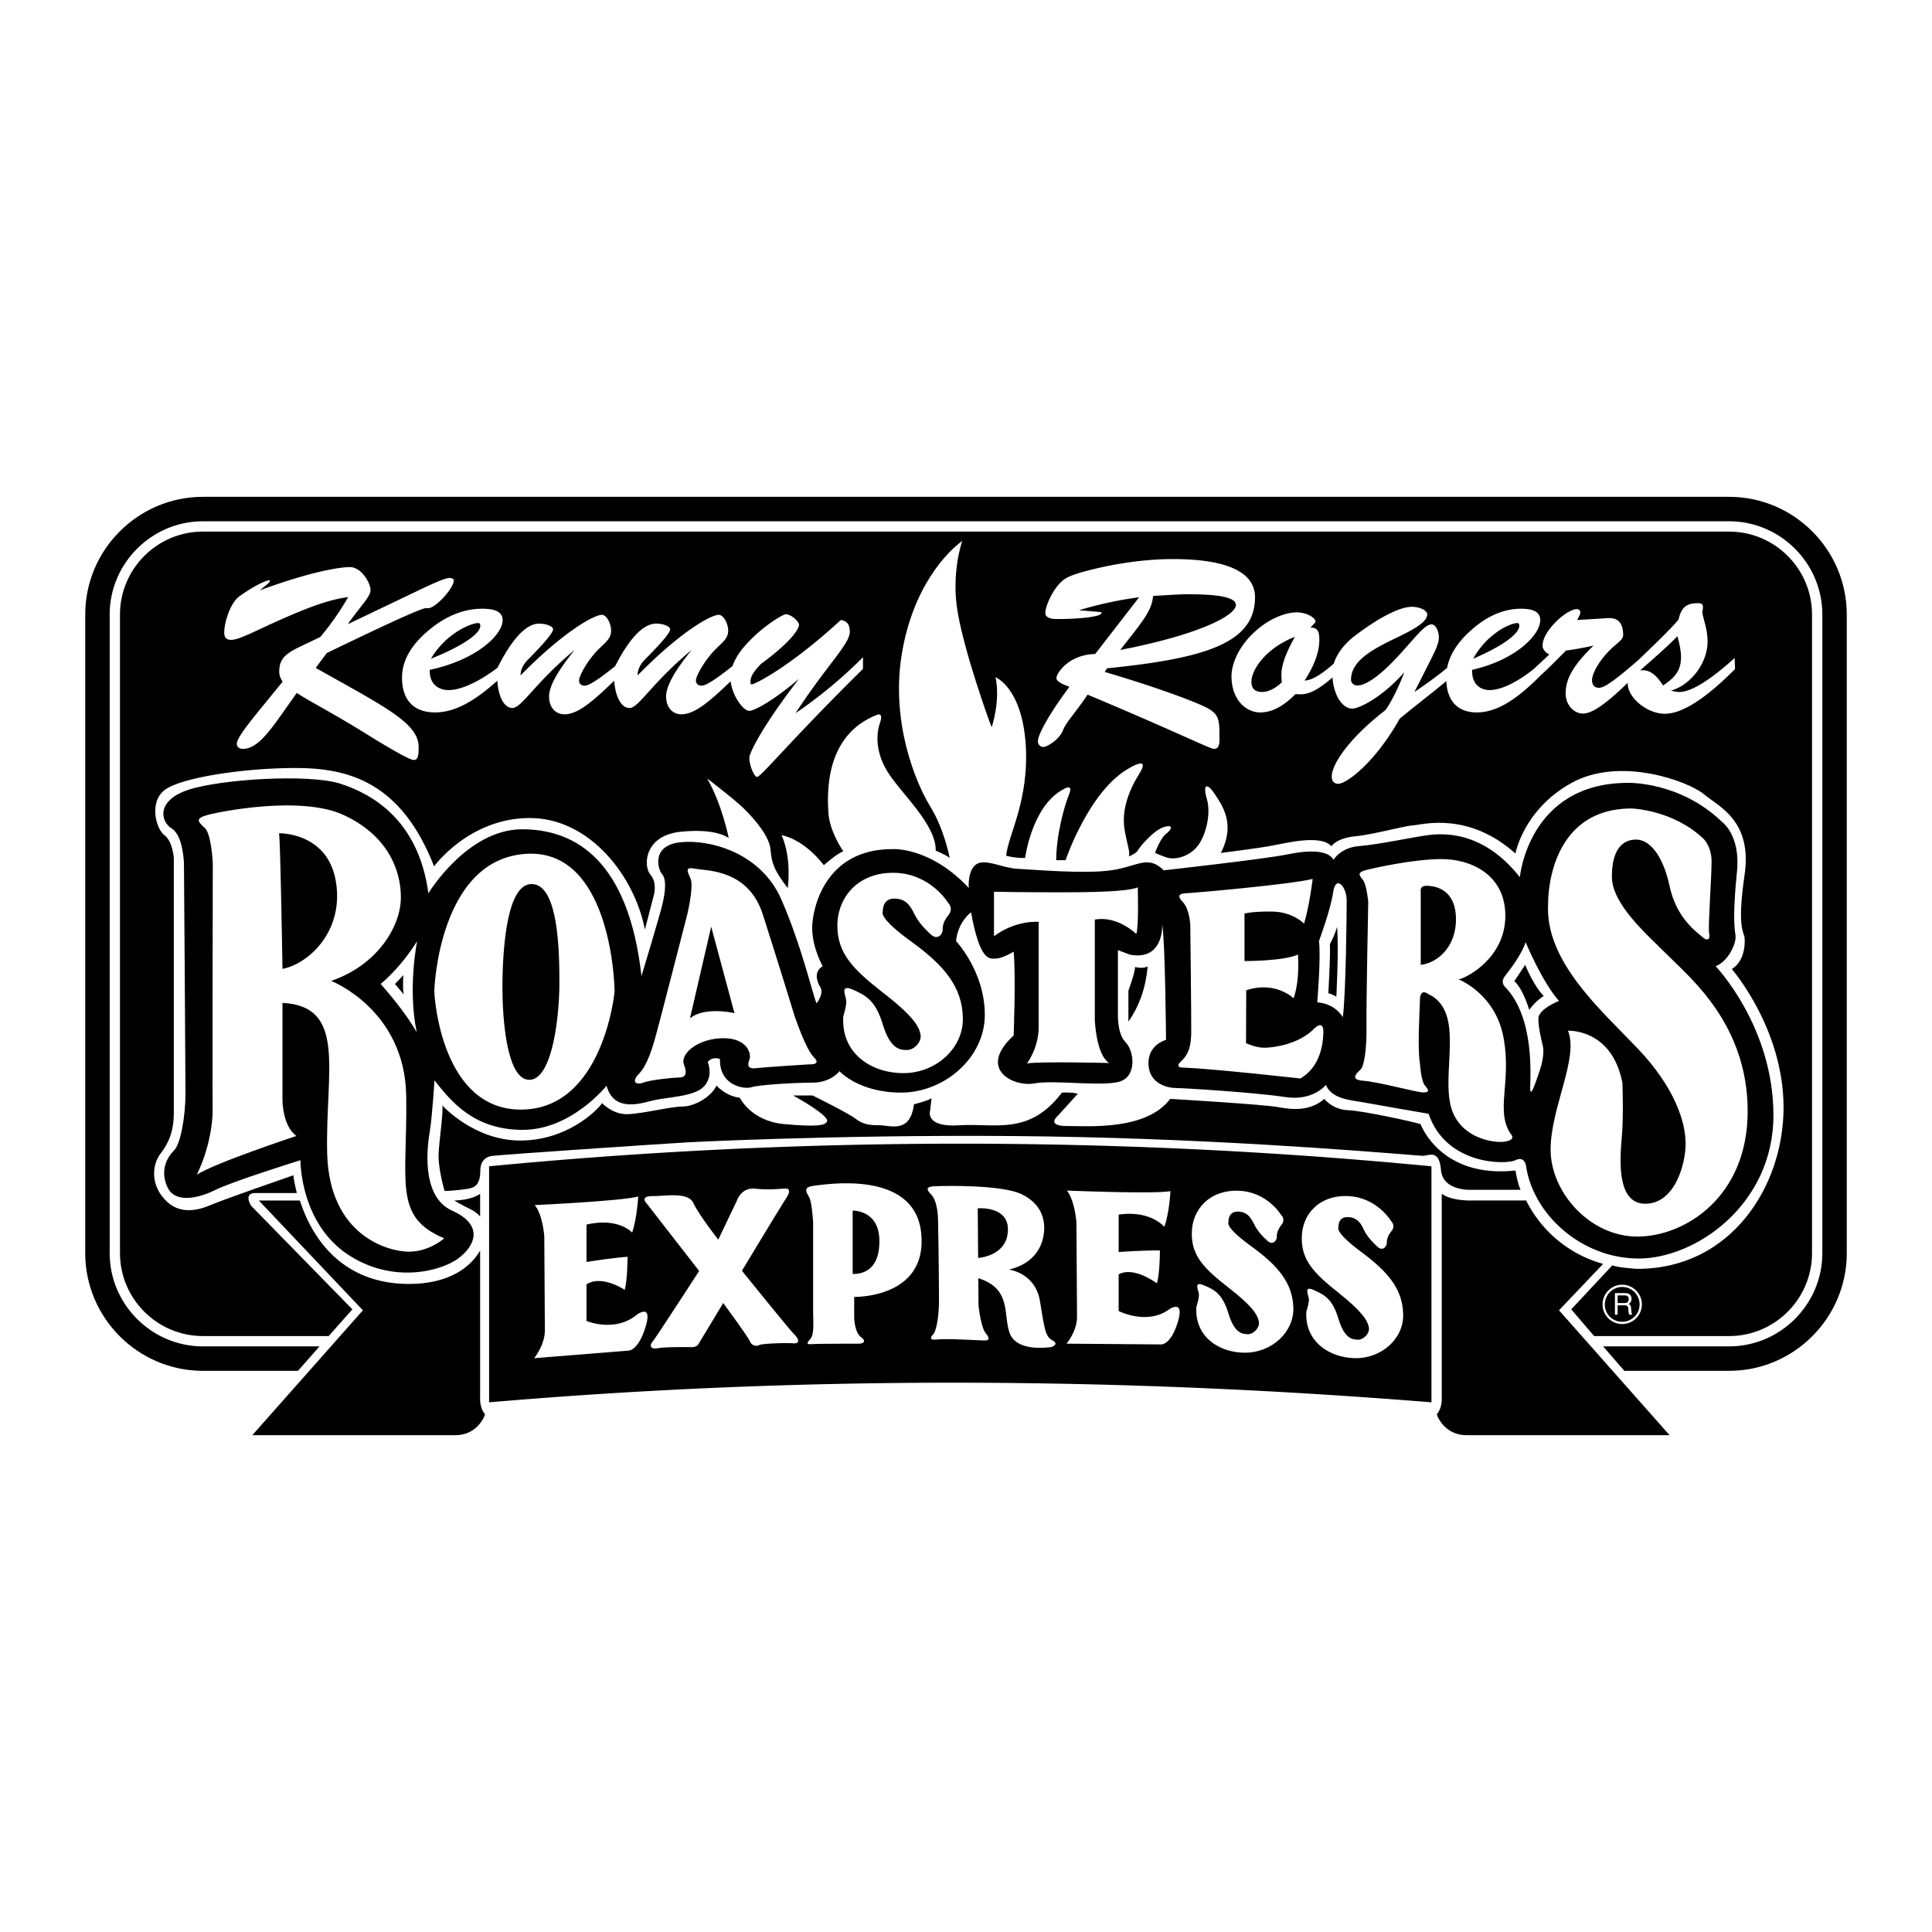 <svg xmlns="http://www.w3.org/2000/svg" width="2500" height="2500" viewBox="0 0 192.756 192.756"><g fill-rule="evenodd" clip-rule="evenodd"><path fill="#fff" d="M0 0h192.756v192.756H0V0z"/><path d="M20.24 53.037h152.276c4.555 0 8.27 3.715 8.27 8.268v63.727c0 4.553-3.715 8.268-8.27 8.268h-13.469l-2.285-2.666 4.096-4.383c.609.229 2.496.344 2.496.344 9.334 0 14.592-8.211 14.592-16.1 0-7.887-5.162-13.811-5.162-13.811 1.275-.782 1.334-2.497 1.275-3.106-.057-.61-.779-.953 0-6.306.781-5.392-2.553-6.782-4.096-8.059-1.562-1.276-8.324-3.772-13.164-1.105-4.82 2.667-5.602 7.049-5.602 7.049-4.705-4.21-9.258-2.877-10.154-2.819-.875.038-4.039.934-5.867 1.104-1.828.172-2.344.991-2.344.991-.99-1.162-4.268-.381-5.658-.114-1.371.286-5.371.781-5.371.781 1.484-2.876.17-4.706-.611-5.887-.779-1.162-1.219-.991-.779.514.438 1.486-.115 3.715-.992 4.763-.895 1.047-2.285 1.333-3.066 1.047-.762-.267-1.105-.438-1.105-.438.057-.267.609-1.543 1.066-1.886.439-.324.934-.991-.113-.724-1.066.286-2.496 2-2.668 2.343-.172.324-.895.61-.895.61.113-.515-.152-1.01-.438-2.667-.287-1.677.229-3.601 1.447-5.544s-.953-.61-.953-.61c-4.039 2.21-6.383 9.202-6.383 9.202h-.934c0-2.439.781-5.334 1.277-6.554s-.609-.495-.609-.495c-3.105 1.676-3.771 6.82-3.771 6.82-.84.057-1.887-.21-1.887-.21.152-2 2.324-5.506 1.943-11.164-.4-5.658-3.01-6.649-3.01-6.649.514 2.381-.383 4.992-.383 4.992-.381-.953-2.666-7.373-3.371-11.374-.724-4 .438-7.22.438-7.22-1.486 1.067-4.934 4.553-6.039 11.317-1.105 6.782 1.391 12.821 2.839 15.165 1.429 2.324 1.943 5.144 1.943 5.144-.515-.381-1.391-.724-1.391-.724.057-2.648-3.562-5.811-4.839-7.925s-1.048-3.943-.705-4.877c.324-.953-.229-.781-.229-.781-5.334 2-5.049 7.925-4.935 9.811.115 1.886 1.486 3.83 1.486 3.83-.705.286-1.943 1.391-1.943 1.391-2.096-2.705-4.21-2.991-4.21-2.991 1.048 2.381.61 5.277.61 5.277-1.333-1.733-1.601-2.458-1.715-3.829-.114-1.391-1.657-3.105-2.61-4.058-.934-.933-3.715-3.048-3.715-3.048 1.505 2.61 2.152 5.944 2.152 5.944s-1.162-1.01-4.819-.629c-3.658.4-3.715 3.448-2.991 4.287.724.819.324 2.096.324 2.096l-.876 3.372c-1.01-5.258-5.449-11.126-11.488-11.126-6.058 0-9.545 4.82-9.545 4.82-3.277-8.382-8.497-9.812-13.812-9.812-5.334 0-11.545.991-13.088 2.21-1.562 1.219-.839 3.886 0 4.496.819.609.933 2.267.933 2.267v25.395c0 2.059-.61 3.162-1.333 4.115-.724.934-1.105 2.877.4 4.533 1.486 1.678 3.486 1.068 4.648.572 1.162-.514 8.211-2.953 8.211-2.953.057.609.343 1.771.343 1.771h-4.115c-1.276 0-.438 1.277-.438 1.277l10.097 10.326-2.362 2.666H20.24c-4.553 0-8.269-3.715-8.269-8.268V61.305c0-4.554 3.716-8.268 8.269-8.268z"/><path d="M20.24 52.008h152.276c5.107 0 9.299 4.191 9.299 9.297v63.727c0 5.105-4.191 9.297-9.299 9.297h-12.572l2.113 2.439h10.459c6.459 0 11.736-5.277 11.736-11.736V61.305c0-6.458-5.277-11.736-11.736-11.736H20.24c-6.458 0-11.736 5.277-11.736 11.736v63.727c0 6.459 5.277 11.736 11.736 11.736h9.487l2.153-2.439H20.24c-5.106 0-9.297-4.191-9.297-9.297V61.305c0-5.106 4.191-9.297 9.297-9.297z"/><path d="M47.902 119.105v2.268c-.324-.381-.743-.629-1.144-.818a19.978 19.978 0 0 1-1.429-.781c.629-.02 1.83-.135 2.573-.669zM47.902 124.764v14.67s-.077 1.01.495 1.676c0 0-.648 2.078-2.991 2.078H25.174l11.031-12.459-10.383-10.955h4.096c1.582 4.877 5.125 8.324 10.878 8.324 4.134 0 6.211-1.772 7.106-3.334zM143.844 119.105v20.328s.076 1.01-.494 1.676c0 0 .646 2.078 2.99 2.078h20.232l-11.031-12.459 4.402-4.631a12.211 12.211 0 0 1-7.678-6.324h-5.412c.001 0-1.98.077-3.009-.668zM48.797 116.363a490.585 490.585 0 0 1 94.019 0v23.547c-31.34-2.533-62.661-2.686-94.019 0v-23.547z"/><path d="M49.216 115.314s-1.295 0-1.295 1.467c0 1.449-.591 1.639-.934 1.754-.343.113-1.867.285-2.629.285 0 0-.705-2.344-.591-3.906.114-1.58.477-4.037.362-4.629 0 0 3.144 3.506 7.773 3.506 4.61 0 7.602-2.914 8.173-3.734 0 0 1.048 1.162 2.572 1.105 1.524-.057 4.268-.762 5.448-.762 1.163 0 2.858-.934 3.392-2.096 0 0 .876 1.047 2.324 1.219 0 0 1.124 2.344 4.438 2.629 3.334.305 4.153.115 4.268-.285.133-.42-1.505-1.525-3.391-2.572h1.943s3.562 1.752 4.325 2.344c.762.57 1.391.629 2.4.629.991 0 3.029.875 3.391-2.096 0 0 1.219-.287 1.753-.592l-.133 1.182s-.629 1.752 2.934 1.506c3.543-.229 6.934 1.066 10.211-3.258 0 0 .99-.059 1.582.113l-2 2.211s-1.221 1.01.932 1.01c2.172 0 7.906.457 10.289-2.707 0 0 9.182.535 10.764.82 1.582.305 3.277.361 4.609-.82 0 0 .82 1.068 2.344 1.125s6.555 1.162 7.26 1.391c0 0 1.98 5.449 9.467 4.629 0 0 .229 1.391.516 1.926h-5.029s-2.744.113-2.916-1.982c-.17-2.115-1.238-1.41-1.809-1.41-.592 0-16.137-1.467-34.141-1.867-17.984-.418-35.816.344-39.093.516-3.258.187-18.632 1.236-19.509 1.349zM112.582 101.922v-3.086s.666-1.811.666-2.363c0 0 .725.229 1.258-.057-.192 2.133-.838 3.963-1.924 5.506z"/><path d="M29.613 69.134c1.086.743 3.448 1.924 6.82 4.02 2.877 1.791 4.496 2.667 4.839 2.667.419 0 .496-.381.496-1.296 0-2.381-3.372-4-10.269-7.887l1.105-1.486c6.153-2.972 9.449-4.477 9.888-4.477h.248c.705 0 2.534-1.981 2.534-2.763 0-.152-.171-.248-.457-.248-.324 0-1.258.381-2.82 1.124L34.7 62.276c1.314-1.886 2.267-2.724 2.267-3.41 0-.686-.896-2.286-2.058-2.286-1.257 0-4.344.609-9.011 2.324l.647-.514c.267-.21.381-.343.381-.458 0-.019-.039-.038-.057-.038-.324 0-1.562.571-3.01 1.619-.857.629-1.486 2.534-1.486 3.601 0 .477.209.724.686.724.819 0 2.362-.876 4.991-2.038 2.591-1.144 4.744-1.981 6.688-2.229a27.747 27.747 0 0 1-2.782 3.982l-.915.438c-2.096 1.01-3.182 1.372-3.182 3.01 0 .362.114.686.343 1.01l-2.305 2.82c-1.448 1.791-2.267 2.876-2.267 3.372 0 .305.229.514.59.514 1.735-.001 3.107-2.42 5.393-5.583z" fill="#fff"/><path d="M79.718 67.725c-3.505 4.515-4.954 7.354-4.954 7.868 0 .857.515 1.924.762 1.924.4 0 3.448-3.753 10.574-10.783v-1.163a46.04 46.04 0 0 1-6.726 5.582c3.125-4.801 5.411-6.896 5.411-8.115 0-.724-.267-1.086-.896-1.182-5.049 4.649-8.554 6.42-8.897 6.42-.114 0-.114-.095-.114-.286 0-.553.381-1.048 1.048-1.753 2.61-1.905 3.791-3.353 3.791-3.905 0-.324-.781-1.048-1.333-1.048-.21 0-1.905.934-3.524 2.572-.896.895-1.486 1.752-1.772 2.591-1.619 1.295-2.648 1.962-3.067 1.962-.381 0-.59-.209-.59-.533 0-.286.476-1.372 1.543-2.648.8-.952 1.677-1.371 1.677-2.286 0-.781-.496-1.6-.934-1.6-.838 0-3.963 1.81-8.097 6.039v-.076c0-.476.248-1.029.743-1.524 1.658-1.658 2.496-2.667 2.496-2.991 0-.286-.629-.571-1.41-.571-1.238 0-2.629 1.41-4.077 4.248-1.601 1.276-2.591 1.943-3.029 1.943-.381 0-.571-.209-.571-.533 0-.286.457-1.372 1.523-2.648.819-.952 1.677-1.371 1.677-2.286 0-.781-.476-1.6-.914-1.6-.838 0-3.982 1.81-8.116 6.039v-.076c0-.476.267-1.029.762-1.524 1.639-1.658 2.477-2.667 2.477-2.991 0-.286-.629-.571-1.41-.571-1.238 0-2.667 1.467-4.134 4.401-2.019 1.524-3.734 2.229-4.877 2.229-1.104 0-1.886-.686-1.886-1.886v-.134c4.629-.972 7.277-3.486 7.277-4.953 0-.781-.667-1.144-2.057-1.144-1.791 0-3.658.724-5.392 2.21-1.715 1.448-2.591 3.01-2.591 4.668 0 2.267 1.2 3.467 3.296 3.467 1.924 0 3.887-1.067 6.211-3.163.114 1.695.724 2.724 1.505 2.724.934 0 2.248-2.515 6.211-5.792-1.677 2.077-2.553 3.601-2.553 4.648 0 1.067.628 1.772 1.543 1.772 1.295 0 2.762-1.219 4.953-3.353.134 1.695.743 2.724 1.524 2.724.934 0 2.229-2.515 6.211-5.792-1.696 2.077-2.553 3.601-2.553 4.648 0 1.067.629 1.772 1.524 1.772 1.295 0 2.743-1.2 4.915-3.296.172 1.486 1.258 2.953 1.867 2.953.457.002 2.323-.95 4.953-3.198zM108.504 69.306c8.174 3.41 12.23 5.41 12.594 5.41.457 0 .57-.305.57-1.009 0-1.848-.018-2.381-1.143-3.029-.648-.381-4.059-1.791-10.307-3.639l.229-.362c9.906-.991 14.766-2.553 14.766-7.087 0-2.496-2.764-3.811-8.193-3.811-2.514 0-5.41.362-8.4 1.124-1.201.305-1.982.591-2.344.838-1.066.667-1.982 2.629-1.982 3.429 0 .362.363.591 1.145.591 2.686 0 4.457-.286 4.457-.591 0-.133-.113-.096-.4-.133l-1.848-.153a38.205 38.205 0 0 1 6.002-1.295l-4.383 5.658c-2.742.076-3.867 2-3.867 2.381 0 .343.439.572 1.295.896-2.209 2.953-3.143 4.858-3.143 5.411 0 .381.248.59.572.59.285 0 1.543-.667 1.943-1.695.285-.762 1.294-1.79 2.437-3.524z" fill="#fff"/><path d="M173.068 65.648c-2.514 2.268-4.361 3.392-5.523 3.392-.248 0-.516-.057-.84-.133 1.982-.553 3.658-2.762 3.658-4.877 0-1.429-.514-2.438-.514-2.972 0-.114.057-.267.057-.477 0-.286-.133-.4-.496-.4-1.18 0-1.676.438-1.941 1.638-.668.8-2.039 2.153-4.078 4.096-2.039 1.752-3.258 2.706-3.848 2.706-.457 0-.705-.267-.705-.781 0-.534.572-1.772 1.771-2.972.686-.686 1.334-1.029 1.334-1.486 0-1.22-.496-1.715-1.391-1.715-.268 0-.572.038-.953.057l-2.248.133c.229-.4.324-.647.324-.762 0-.172-.152-.324-.344-.324-1.027 0-3.43 2.172-3.43 3.639 0 .343.23.648.668.895l-1.6 1.486c-1.791 1.41-3.316 2.058-4.344 2.058-1.029 0-1.754-.686-1.754-1.886v-.133c4.324-.972 6.801-3.486 6.801-4.953 0-.781-.627-1.144-1.924-1.144-1.695 0-3.428.724-5.049 2.21-1.295 1.162-2.076 2.4-2.324 3.696-1.295 1.067-2.4 1.81-3.258 2.4l1.621-3.201c.457-.934.818-1.639.818-2.229 0-.724-.361-1.314-.725-1.314-.705 0-1.6 1.295-3.391 3.22-1.791 1.943-3.182 2.876-4.02 2.876-.324 0-.629-.229-.629-.571 0-1.676 1.639-2.782 4.096-3.982 2.229-1.048 3.506-1.771 3.506-2.553 0-.362-.705-.743-1.543-.743-1.086 0-3.01.896-5.506 2.763-1.201.876-1.963 1.905-2.268 2.896-1.238 1.086-2.172 1.677-2.914 1.696.971-1.505 1.467-2.858 1.467-4.058 0-.857-.191-1.219-.82-1.219h-.057c.285-.362.496-.476.496-.61 0-.343-.82-.914-1.906-.914-1.104 0-2.725.647-4.057 1.848-1.582 1.391-2.42 3.163-2.42 4.534 0 2.229 1.352 3.601 2.877 3.601 1.162 0 2.324-.629 3.504-1.829.211.019.42.019.553.019.916 0 1.887-.591 3.145-1.677.113 1.734.953 3.105 1.98 3.105.668 0 2.934-1.086 5.182-3.62-.723 1.886-1.428 3.144-1.885 3.772-3.754 2.915-5.354 5.449-5.354 6.63 0 .477.266.724.646.724.801 0 3.641-2.058 6.135-6.497 1.695-1.41 3.277-2.591 4.648-3.753.096 2.058 1.201 3.125 3.049 3.125 1.963 0 3.963-1.257 6.383-3.715.666-.591 1.486-1.429 2.514-2.458a31.088 31.088 0 0 0 2.744-.495c-1.791 1.752-2.781 3.143-2.781 4.763 0 1.2.857 2.02 1.732 2.02.953 0 2.4-1.067 4.459-3.067v.057c0 1.429 1.924 3.029 3.715 3.029 1.695 0 4.039-1.486 6.992-4.458l-.035-1.106z" fill="#fff"/><path d="M42.987 65.725c1.505-2.534 3.981-3.563 4.725-3.563.152 0 .21.077.21.286-.001.743-1.658 1.962-4.935 3.277zM111.762 64.848c1.83-2.362 3.201-3.83 3.277-5.392 1.811-.114 2.971-.171 3.486-.171 3.201 0 4.781.343 4.781 1.067.001 1.086-3.827 3.01-11.544 4.496zM127.879 68.087c-.666.628-1.371.953-1.961.953-.705 0-1.068-.343-1.068-1.01 0-1.238 1.486-3.391 4.344-4.496-.895 1.581-1.352 2.839-1.352 3.753 0 .228.017.476.037.8zM146.969 65.725c1.41-2.534 3.715-3.563 4.42-3.563.133 0 .191.077.191.286 0 .743-1.545 1.962-4.611 3.277zM163.639 66.887c1.334-1.181 2.609-2.267 3.715-3.411.229.801.361 1.467.361 2.077 0 1.257-.514 2-1.791 2.838-.646-1.01-1.256-1.524-2.037-1.524-.076.001-.153.02-.248.02zM18.354 86.147s-.076-2.8-1.219-3.486c-1.124-.686-1.581-2.8 1.677-3.868 3.276-1.067 12.002-1.6 15.126-.609 3.105.99 7.811 3.562 8.802 10.936 0 0 3.867-6.382 9.354-6.382 5.468 0 10.631 3.277 11.907 14.649 0 0 1.905-6.286 2.134-7.353.229-1.066.381-2.286-.076-2.819s-1.067-2.877 1.829-3.182c2.876-.305 8.04.991 10.097 5.772 2.058 4.763 3.125 9.544 3.486 10.306 0 0 .762-.99.381-1.6-.381-.609-.667-1.582.229-2.115 0 0-1.048-1.829-1.048-3.81 0-1.943 1.277-7.868 7.963-7.868 0 0 3.734-.305 7.658 3.867 0 0-.152-1.752.762-2.362.914-.591 2.572.381 4.096.457 1.525.076 6.688.533 9.336.152 2.668-.381 3.658-1.581 5.258 0 0 0 10.098-1.124 12.289-1.581 2.209-.458 4.113-.458 4.648.533 0 0 .686-1.22 2.57-1.372 1.906-.153 5.088-.838 6.688-1.067 1.602-.229 5.621-.534 9.336 4.172 0 0 .838-9.411 10.801-9.411 0 0 5.164-.152 9.336 3.867 0 0 1.904 1.296 1.523 5.011-.381 3.734-.305 5.373-.152 6.287.152.914-.838 2.743-1.98 3.124 0 0 5.771 6.002 5.771 14.879 0 8.898-7.734 14.289-13.449 14.289s-10.555-4.42-11.24-9.277c0 0-.152-.992-1.049-.533-.914.457-6.914.533-8.668-4.631 0 0-5.314-.914-6.535-1.143-1.219-.229-3.104-.305-3.713-1.734 0 0-1.297 1.658-4.117 1.201-2.799-.438-10.096-.895-10.857-.895-.764 0-2.648-.383-2.725-2.363s1.752-2.439 1.752-2.439-.076-9.792-.381-11.544c0 0 .229 3.658-3.201 3.048l-1.219-.458v6.383s-.076 1.98.762 2.801c.838.838 1.143 3.275-.457 3.885-1.582.609-6.688-.152-8.648.229-1.982.381-5.773-1.371-2.059-4.781 0 0 .229-5.926 0-8.363 0 0-1.143.686-1.752.686-.59 0-1.582.457-2.497-4.611 0 0-1.276.876-1.504 2.858 0 0 2.876 3.03 2.876 7.374 0 4.324-4.095 7.754-8.344 7.754s-6.154-2.135-6.154-2.135-.838 1.143-2.724 1.143c-1.905 0-5.411.229-6.077.457-.686.229-3.201-.152-3.125-2.818 0 0-.762-.305-1.22.305 0 0 .61 1.371-.381 2.438-.971 1.049-3.791 1.049-5.239 1.43-1.429.381-3.792.99-4.477-1.506 0 0-3.486 4.402-8.364 4.402-4.858 0-7.125-2.82-8.801-4.936 0 0-.229 3.639-.458 5.012-.229 1.371-.991 6.533 2.21 7.982 3.182 1.428 2.343 3.486.61 4.781-1.753 1.277-6.611 2.572-11.088-.457-4.496-3.049-4.649-8.82-4.649-9.354 0 0-6.839 2.133-8.497 2.971-1.677.838-4.039 1.373-4.782-.305-.762-1.676 0-2.971.667-3.639.686-.686 1.144-3.506 1.144-5.695 0-2.211-.152-22.939-.152-22.939z"/><path d="M84.138 101.389s.362-1.125.286-1.619c-.076-.496-.628-1.582.629-1.049 1.238.553 2.286 1.01 3.029 3.506.762 2.496 1.752 2.533 2.419 2.533s1.505-.779 1.334-1.58c-.152-.781-.743-1.83-3.753-4.154-2.991-2.342-4.572-3.924-4.535-6.762.039-2.801 2.134-5.277 5.715-5.182 3.582.076 5.334 2.991 5.334 2.991s.572.552.039 1.219c-.553.647-.591 1.181-.591 1.524 0 .324-.458 1.029-1.124.458-.667-.591-1.295-1.296-1.657-2.02-.381-.762-.801-1.601-2.039-1.601-1.257 0-1.143 1.334-1.143 1.334s-.496.552 2.838 2.953c3.334 2.42 5.067 4.533 5.144 7.582.095 3.049-2.686 5.545-5.925 5.545-3.257-.001-6.248-2.003-6-5.678zM68.573 91.215s.667-2.782.324-3.544c-.324-.781-.61-1.219.514-.99 1.105.209 5.239.038 6.688 4.534 1.429 4.458 3.144 10.041 3.144 10.041s1.104 3.371 1.943 4.209c.838.82-.438.725-.438.725s-4.382.268-5.258.381c-.896.115-.933-.285-.724-.838.229-.553-.171-2.152-2.591-2.152-2.438 0-4.382 1.504-3.924 2.666.438 1.162-.115 1.258-.572 1.258-.438 0-2.762.229-3.467.496-.724.285-1.276-.039-.458-.877.838-.838 1.391-2.705 1.772-4.154.398-1.429 3.047-11.755 3.047-11.755zM43.33 98.816s.419-13.336 9.412-13.641c7.944-.248 8.573 12.23 8.573 13.773 0 0-1.105 11.756-9.354 11.756-7.812.001-8.631-10.974-8.631-11.888zM21.23 86.128s-.133-2.934-.8-3.524c-.667-.61-.991-.934.209-1.276 1.2-.343 9.412-2 13.679 0s5.677 5.334 5.677 8.211c0 2.839-2.286 6.725-6.954 8.325 0 0 7.354 2.859 7.487 11.469.133 8.611-1.333 12.08 3.791 14.213 0 0-1.467 1.334-3.524 1.334-2.077 0-7.944-1.6-8.154-9.812-.19-8.211 2-14.668-4.458-15.012v9.734s0 2.555 1.391 3.545c0 0-8.078 2.666-9.945 3.867 0 0 1.543-2.857 1.6-6.592-.056 3.734.001-24.482.001-24.482zM99.17 93.406v-4.438s1.924.057 6.934.057c5.012 0 6.82-.229 7.412-.495 0 0 .113 4.039-.154 4.648 0 0-1.865-1.848-4.133-1.429v10.001s.113 3.467 1.428 4.307c0 0-6.762-.172-8.191.037 0 0 1.162-1.523 1.162-3.619V91.977c-.001 0-2.212-.228-4.458 1.429zM118.754 92.244s-.096-1.505-.666-2.152c-.592-.629-.611-.934.246-.972.84-.038 10.422-.876 12.631-1.429 0 0-.285 2.496-.857 4.458 0 0-1.123-1.162-3.123-1.2-1.982-.038-2.82.19-2.82.19v4.744s3.867.02 5.334-.647c0 0 .211 2.535-.438 4.363 0 0-1.791-1.771-4.725-.801l-.02 5.277s.934.457 1.83.457c.875 0 3.447-.322 4.99-1.924 0 0 .953-.99.896.477-.059 1.447-.457 3.43-2.287 4.516 0 0-8.516-.953-11.602-1.086 0 0-1.105.094-.268-.668.82-.762.934-1.676.973-2.705.021-1.048-.094-10.898-.094-10.898zM136.51 89.996s-.152-1.733-.533-2.209c-.4-.477-.553-.724.209-.953.762-.21 4.82-1.124 7.658-1.124 2.82 0 6.344 1.486 6.344 5.658s-3.809 6.191-4.666 6.343c0 0 3.695 1.41 4.496 5.869.799 4.477-.838 7.162.686 9.525 0 0 .648.57-.477.781-1.125.229-4.973-.324-5.582-3.982-.629-3.678 1.371-9.105-2.172-10.744 0 0-.781-.611-.801.57-.037 1.201-.266 4.916 0 6.402 0 0 .096 1.695.496 2.172s.477.686-.172.686c-.666 0-4.439-1.049-5.963-1.162-1.523-.096-.533-.877-.285-1.125.324-.322.609-1.809.59-4.248-.037-2.42.172-12.459.172-12.459zM154.455 90.187s-.246-9.526 8.346-9.526c0 0 4.133.133 7.162 3.029 0 0 .801.743.801 2.286 0 1.562-.361 6.478-.248 7.106.135.609-.113.914-.723.362-.629-.553-2.553-1.905-3.221-5.049-.686-3.163-2.039-4.629-3.334-4.629-1.314 0-2.42.915-2.42 3.696 0 2.782 3.525 5.792 5.754 8.021 2.229 2.228 7.793 6.859 7.793 15.394 0 8.533-6.25 12.496-11.012 12.496-4.764 0-8.65-4.457-8.65-8.668 0-4.191 2.84-9.145 1.734-11.869 0 0 4.381-.248 5.43 5.201 0 0 .133 3.145-.057 5.373-.191 2.229-.553 6.688 2.342 6.688 2.916 0 4.021-3.887 4.021-6.002s-1.049-5.562-4.764-9.469c-3.694-3.887-9.276-8.706-8.954-14.44z" fill="#fff"/><path d="M37.976 98.168s1.887-1.467 3.639-4.267c0 0-.953 4.687-.039 9.087-.856-1.486-2.076-3.086-3.6-4.82zM131.422 99.998s.383-4.497.172-6.116c0 0 1.145-3.048 1.41-4.839.248-1.81 1.354-.61 1.354.8 0 1.41-.076 9.202-.381 11.641-.668-1.009-1.563-1.39-2.555-1.486zM150.15 98.455s-.496-.439 0-1.068c.496-.627 1.752-2.304 2.057-3.39 0 0 1.639 3.962 3.334 5.867 0 0-2.057.801-2.057 1.754s.305 2.115.438 2.705c.135.59.057 1.486-.4 2.781-.457 1.314-.855 2.439-.855 1.449-.001-.992.493-7.032-2.517-10.098z" fill="#fff"/><path d="M40.244 97.293s-.095 1.295.038 1.924l-.876-1.049c-.001 0 .532-.533.838-.875zM133.328 99.445s-.477-.285-.801-.344c0 0 .229-3.923.152-4.896 0 0 .42-.724.725-1.733.133 2.268.02 4.706-.076 6.973zM152.57 100.76s-.572-2.02-1.486-2.877l1.086-1.619s.818 2.059 1.848 3.105a5.256 5.256 0 0 0-1.448 1.391zM73.279 101.084s-2.934-.705-4.439.514l2.115-9.144 2.324 8.63zM52.989 88.205c2.724-.077 2.838 6.649 2.819 10.191-.038 3.258-.743 9.355-3.01 9.336-2.286-.02-2.705-6.324-2.667-9.678.038-3.429.438-9.792 2.858-9.849zM28.184 96.664s-.21-12.803-.343-13.527c0 0 4.877-.133 5.677 4.858.801 4.992-2.8 8.193-5.334 8.669zM141.748 96.264v-7.373s-.094-.515.553-.515c.648 0 2.82.171 2.953 3.067.133 2.877-1.734 4.612-3.506 4.821z"/><path d="M97.607 127.527l.018 2.705s.229 2.191.725 2.781c.477.609.285.725-.152.725-.418 0-3.772-.211-4.706-.096-.934.113-.552-.344-.343-.572.19-.229.533-1.391.533-3.391 0-1.982-.076-8.154-.114-8.42-.019-.287-.133-1.525-.647-2.059-.515-.553-.534-.781.229-.838s6.744-.191 8.763.781c2.02.971 2.268 2.533 2.268 3.354 0 .838-.248 3.391-3.525 4.172 0 0 2.629.285 3.105 3.162s.533 3.506 1.258 3.906c.705.398-.096.686-.324.686s-3.277.457-3.963-1.43c-.668-1.884.209-4.419-3.125-5.466zM81.127 121.982s-.114-1.98-.381-2.496c-.248-.514-.724-1.027.438-1.18 1.181-.135 10.097-1.639 10.726 4.742.629 6.383-6.382 6.346-6.687 6.346v2.096s.038 1.428.667 1.904c.629.477.19.666-.229.666-.4 0-3.962 0-4.534.039-.591.037-.743 0-.305-.477s.305-1.619.305-2.838v-8.802zM69.754 126.803l-5.258-6.764s-.724-.705.629-.705c1.333 0 3.543-.438 4.058.705.534 1.145 2.477 3.639 2.477 3.639l1.867-3.904s.419-1.314 1.791-1.182c1.372.152 2.686 0 2.839 0 .152 0 .99-.172.305.914-.705 1.086-4.439 7.277-4.439 7.277s4.877 6.039 5.201 6.326c.305.285.781.971-.076.914-.838-.057-3.105.02-3.391.172a.674.674 0 0 1-.934-.363c-.172-.438-2.667-3.828-2.667-3.828l-2.4 3.98s-.153.42-.686.42c-.514 0-2.686-.039-3.486.115-.781.133-.762-.363-.457-.688.283-.321 4.627-7.028 4.627-7.028zM106.447 118.783s8.725.361 10.326.057c0 0-.096 2.152-.611 3.562 0 0-1.352-1.678-4.553-1.219v3.732c1.029-.076 3.277-.189 4.115-.152 0 0 0 2.307-.305 3.277 0 0-2.268-1.734-3.811-.895v3.656s2.857 1.467 5.068-.189c0 0 1.543-1.029.838 1.275-.686 2.287-1.639 2.248-1.639 2.248l-9.469-.076s1.049-1.219 1.049-2.666l-.059-9.43c.002.002-.15-2.152-.949-3.18z" fill="#fff"/><path d="M53.351 120.23s8.726-.4 10.326-.857c0 0-.114 2.152-.609 3.602 0 0-1.353-1.545-4.553-.801v3.734c1.01-.172 3.277-.477 4.096-.516 0 0 0 2.305-.286 3.297 0 0-2.267-1.543-3.81-.553v3.658s2.858 1.199 5.048-.648c0 0 1.562-1.143.857 1.201-.705 2.361-1.657 2.4-1.657 2.4l-9.469.762s1.067-1.314 1.067-2.764l-.057-9.41c-.001.001-.153-2.151-.953-3.105zM130.336 130.842s.307-.895.248-1.314c-.076-.4-.514-1.277.496-.82 1.01.459 1.848.84 2.457 2.859.609 2.037 1.41 2.076 1.963 2.096.533 0 1.199-.611 1.066-1.258-.133-.648-.609-1.506-3.029-3.43s-3.695-3.219-3.658-5.506c.02-2.305 1.715-4.248 4.611-4.135 2.896.115 4.305 2.496 4.305 2.496s.477.457.039.99c-.438.516-.477.953-.477 1.238 0 .268-.381.82-.914.344s-1.049-1.066-1.354-1.676c-.285-.611-.629-1.277-1.639-1.297-1.01-.018-.914 1.049-.914 1.049s-.4.438 2.287 2.438c2.705 2.002 4.115 3.734 4.172 6.193.076 2.457-2.172 4.438-4.801 4.4-2.628-.058-5.048-1.714-4.858-4.667zM119.363 130.385s.305-.914.248-1.314c-.076-.42-.516-1.277.494-.838 1.01.418 1.85.799 2.459 2.818s1.428 2.059 1.963 2.059c.533 0 1.199-.648 1.066-1.277-.135-.646-.592-1.486-3.029-3.371-2.42-1.887-3.695-3.164-3.658-5.449.02-2.305 1.715-4.287 4.611-4.211 2.895.059 4.305 2.42 4.305 2.42s.477.438.037.973c-.438.533-.475.971-.475 1.256 0 .268-.363.84-.916.363-.533-.477-1.047-1.049-1.332-1.658-.305-.59-.648-1.275-1.658-1.275s-.914 1.086-.914 1.086-.4.438 2.285 2.381c2.705 1.961 4.115 3.676 4.191 6.135.059 2.457-2.191 4.477-4.82 4.477s-5.046-1.622-4.857-4.575z" fill="#fff"/><path d="M97.588 125.508l-.039-4.953s3.012-.268 3.012 2.096c0 2.341-2.231 2.781-2.973 2.857zM85.071 127.107v-6.324s2.667-.096 2.667 3.047c0 3.145-1.962 3.277-2.667 3.277z"/><path d="M163.811 130.137c0-1.066-.877-1.963-1.963-1.963s-1.963.896-1.963 1.963c0 1.086.877 1.963 1.963 1.963s1.963-.877 1.963-1.963z" fill="#fff"/><path d="M163.582 130.137c0 .973-.781 1.734-1.734 1.734a1.712 1.712 0 0 1-1.734-1.715c0-.973.781-1.754 1.734-1.754s1.734.782 1.734 1.735z"/><path d="M161.123 131.166h.268v-.934h.725c.438 0 .322.4.361.666l.057.268h.324c-.115-.191-.076-.229-.115-.516-.018-.381-.037-.418-.246-.551.209-.152.285-.268.285-.535-.039-.494-.361-.551-.686-.551h-.973v2.153z" fill="#fff"/><path d="M162.096 129.242c.172 0 .438.057.4.418-.039.287-.211.344-.4.344h-.705v-.762h.705z"/></g></svg>